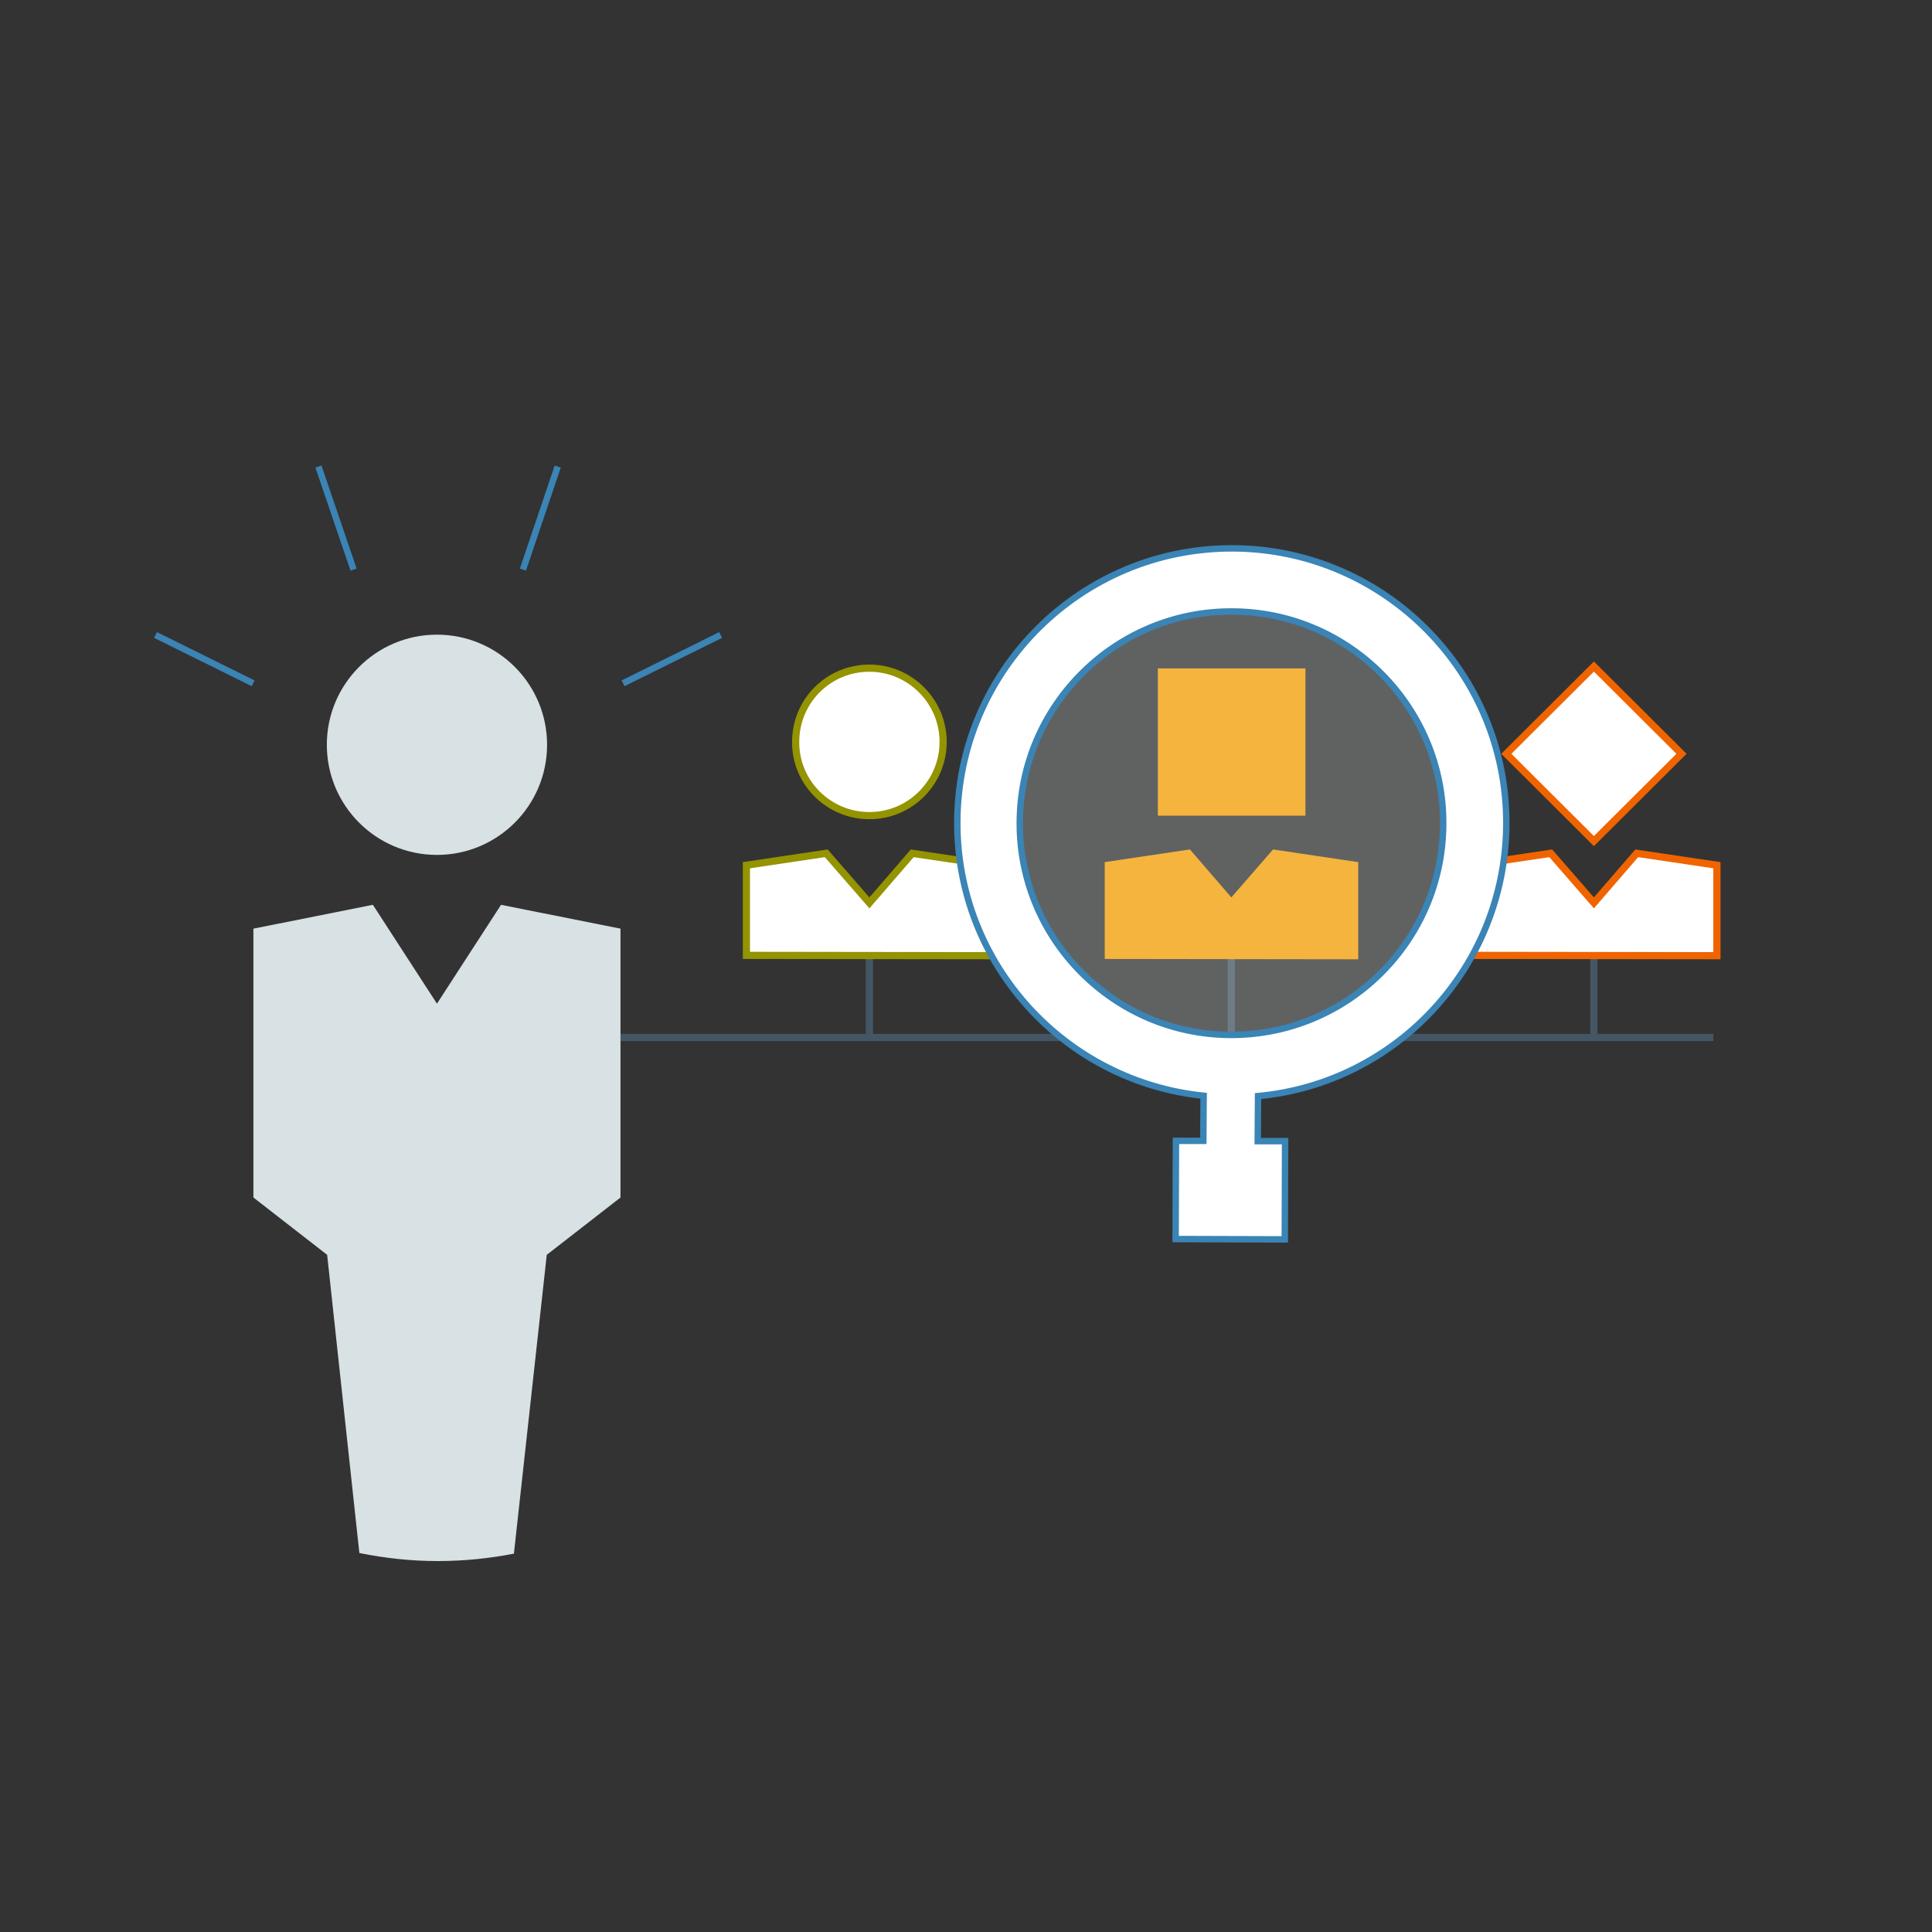 <?xml version="1.0" encoding="utf-8"?>
<!-- Generator: Adobe Illustrator 25.2.0, SVG Export Plug-In . SVG Version: 6.00 Build 0)  -->
<svg version="1.1" id="Layer_1" xmlns="http://www.w3.org/2000/svg" xmlns:xlink="http://www.w3.org/1999/xlink" x="0px" y="0px"
	 viewBox="0 0 600 600" style="enable-background:new 0 0 600 600;" xml:space="preserve">
<rect x="0" y="0" width="600" height="600" fill="#333333" stroke="none"/>
<style type="text/css">
	.st0{fill:none;stroke:#3A84B6;stroke-width:2;stroke-miterlimit:10;}
	.st1{fill:#FFFFFF;stroke:#445664;stroke-width:2.232;stroke-miterlimit:10;}
	.st2{fill:#FFFFFF;stroke:#F06400;stroke-width:2.232;stroke-miterlimit:10;}
	.st3{fill:#FFA300;stroke:#FFA300;stroke-width:2.232;stroke-miterlimit:10;}
	.st4{fill:#FFFFFF;stroke:#949300;stroke-width:2.232;stroke-miterlimit:10;}
	.st5{fill:#D8E1E3;}
	.st6{opacity:0.27;}
	.st7{fill:#D9E1E2;}
	.st8{fill:#FFFFFF;stroke:#3A84B6;stroke-width:2;stroke-miterlimit:10;}
</style>
<line class="st0" x1="162.4" y1="176.9" x2="173.2" y2="144.9"/>
<line class="st0" x1="193.5" y1="212.2" x2="223.8" y2="197.2"/>
<line class="st0" x1="109.8" y1="176.9" x2="98.9" y2="144.9"/>
<line class="st0" x1="78.6" y1="212.2" x2="48.3" y2="197.2"/>
<line class="st1" x1="495" y1="322.2" x2="495" y2="296"/>
<line class="st1" x1="382.4" y1="322.2" x2="382.4" y2="296"/>
<line class="st1" x1="270" y1="322.2" x2="270" y2="296"/>
<line class="st1" x1="192.7" y1="322.2" x2="532.1" y2="322.2"/>
<polygon class="st2" points="533.2,296.8 533.2,268.7 508.3,265 495,280.4 481.6,265 456.8,268.7 456.8,296.7 "/>
<polygon class="st2" points="495,261.2 467.8,234.1 495,207 522.2,234.1 "/>
<polygon class="st3" points="420.7,296.8 420.7,268.7 395.8,265 382.4,280.4 369.1,265 344.2,268.7 344.2,296.7 "/>
<g>
	<polygon class="st4" points="308.2,296.8 308.2,268.7 283.3,265 270,280.4 256.6,265 231.8,268.7 231.8,296.7 	"/>
	<path class="st4" d="M270,253.3c12.7,0,22.9-10.3,22.9-22.9c0-12.6-10.3-22.9-22.9-22.9c-12.7,0-22.9,10.2-22.9,22.9
		C247,243,257.3,253.3,270,253.3z"/>
</g>
<path class="st5" d="M111.6,482.3c7.9,1.6,16,2.5,24.3,2.5c8.1,0,16-0.8,23.7-2.3l10.2-92.8l22.9-17.8v-83.5l-37.1-7.4l-19.9,30.7
	l-19.9-30.7l-37.1,7.4v83.5l22.9,17.8L111.6,482.3z"/>
<ellipse class="st5" cx="135.7" cy="231.3" rx="34.2" ry="34.2"/>
<rect x="360.7" y="208.7" class="st3" width="43.6" height="43.5"/>
<g>
	<g class="st6">
		
			<ellipse transform="matrix(1 -4.689297e-03 4.689297e-03 1 -1.194 1.796)" class="st7" cx="382.5" cy="255.6" rx="65.8" ry="65.8"/>
	</g>
	<g>
		<path class="st8" d="M467.8,255.9c0.2-47.1-37.9-85.4-84.9-85.6c-47.1-0.2-85.4,37.9-85.6,84.9c-0.2,44.2,33.4,80.7,76.5,85.1
			l-0.1,14l-8.5,0l-0.1,30.5l33.9,0.1l0.1-30.5l-8.5,0l0.1-14C433.8,336.4,467.6,300.2,467.8,255.9z M382.2,321.4
			c-36.3-0.1-65.7-29.8-65.5-66c0.1-36.3,29.8-65.7,66-65.5c36.3,0.1,65.7,29.8,65.5,66C448.1,292.2,418.5,321.5,382.2,321.4z"/>
	</g>
</g>
</svg>
